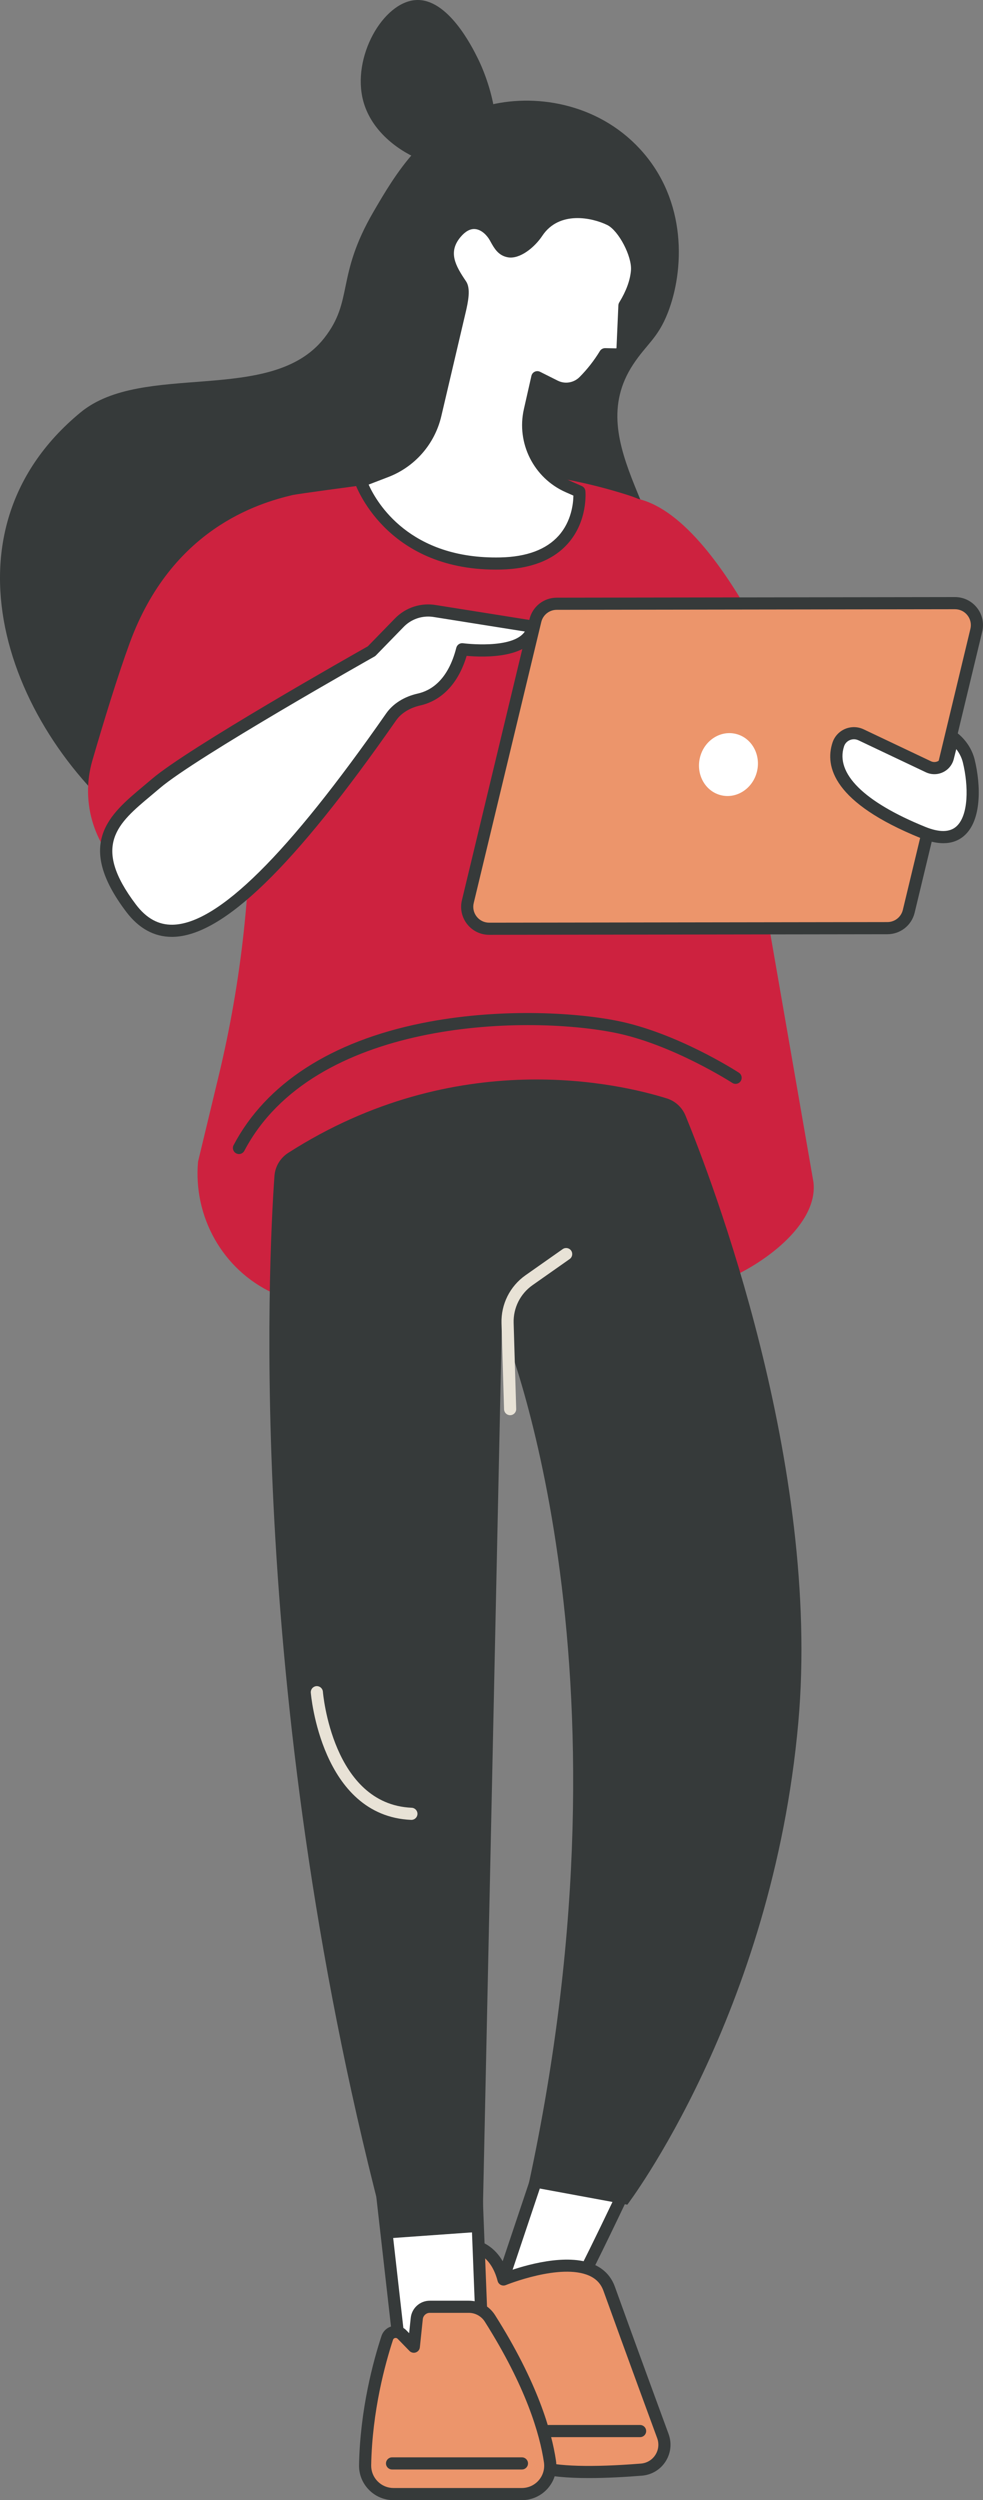 <?xml version="1.0" encoding="UTF-8"?>
<svg id="a" data-name="Illustration" xmlns="http://www.w3.org/2000/svg" width="242.933" height="617.672" viewBox="0 0 242.933 617.672">
  <rect x="0" y="0" width="242.933" height="617.672" fill="#808080" stroke="none"/>
  <g>
    <g>
      <path d="M158.135,36.787c-10.557-11.425-26.253-13.829-38.049-10.607-14.929,4.078-22.458,16.994-27.767,26.103-9.386,16.103-4.853,21.934-12.23,31.288-13.065,16.566-44.758,5.598-60.188,18.321-37.077,30.572-16.868,81.103,15.998,104.957,21.917,15.907,51.731,6.707,59.843,4.204,24.618-7.597,65.409-22.48,69.358-58.024,2.655-23.897-21.739-43.059-8.634-62.981,3.337-5.073,6.102-6.45,8.581-12.794,4.025-10.301,4.931-27.65-6.912-40.467Z" fill="#363a3a" stroke-width="0"/>
      <path d="M119.601,39.604c5.609-4.55,2.059-17.969-1.531-25.209-1.345-2.713-7.365-14.853-15.282-14.382-8.132.484-15.919,14.134-13.016,24.948,3.628,13.519,23.256,19.975,29.829,14.643Z" fill="#363a3a" stroke-width="0"/>
    </g>
    <g>
      <path d="M81.722,122c16.922-5.522,42.705-9.482,73.522.333,11.237,3.579,19.298,13.471,20.685,25.183l25.105,144.549c1.244,10.509-12.801,20.725-22.697,24.475-10.337,3.917-25.962,7.622-48.087,7.622-23.72,0-52.368-.135-61.987-4.348-.285-.125-.575-.256-.87-.393-12.378-5.767-19.666-18.833-18.449-32.433l5.113-21.247c5.638-23.431,8.252-47.487,7.779-71.582l-.826-42.075c-.628-13.541,7.826-25.878,20.714-30.083Z" fill="#cd223f" stroke-width="0"/>
      <path d="M200.271,184.111s-20.041-55.509-42.513-60.846l11.426,78.654,31.087-17.808Z" fill="#cd223f" stroke-width="0"/>
      <path d="M31.967,216.5c-8.588-6.794-12.198-18.11-9.138-28.624,2.751-9.454,6.224-20.842,9.248-29.079,10.342-28.177,31.779-34.478,40.129-36.474,1.315-.314,16.17-2.285,16.17-2.285l-8.941,86.22-38.194,15.644-9.274-5.402Z" fill="#cd223f" stroke-width="0"/>
    </g>
    <path d="M59.056,285.112c-.236,0-.475-.056-.698-.173-.732-.386-1.014-1.293-.628-2.026,7.996-15.181,24.087-25.604,46.534-30.142,18.66-3.773,37.588-2.683,48.126-.602,14.81,2.924,29.598,12.444,30.22,12.848.695.451.893,1.38.441,2.075-.451.695-1.379.893-2.074.442-.148-.096-14.937-9.611-29.169-12.421-22.471-4.437-74.391-3.138-91.424,29.199-.269.51-.789.801-1.328.801Z" fill="#363a3a" stroke-width="0"/>
    <g>
      <g>
        <g>
          <path d="M120.897,229.452l98.416-.15c2.494-.004,4.664-1.707,5.261-4.128l16.699-69.44c.844-3.424-1.751-6.73-5.277-6.725l-98.416.15c-2.494.004-4.664,1.707-5.261,4.129l-16.699,69.44c-.843,3.424,1.751,6.73,5.277,6.725Z" fill="#ec956b" stroke-width="0"/>
          <path d="M120.889,230.952c-2.142,0-4.127-.966-5.449-2.651-1.324-1.688-1.789-3.85-1.275-5.933l16.696-69.431c.765-3.106,3.526-5.273,6.717-5.278l98.416-.15h.011c2.141,0,4.125.965,5.447,2.65,1.325,1.688,1.791,3.851,1.277,5.934l-16.697,69.432c-.765,3.106-3.526,5.273-6.717,5.278l-98.415.15h-.011ZM236.004,150.509h-.007l-98.416.15c-1.809.003-3.373,1.231-3.807,2.987l-16.696,69.431c-.293,1.189-.029,2.415.722,3.372.75.955,1.875,1.503,3.089,1.503h.007l98.415-.15c1.809-.003,3.374-1.231,3.807-2.987l16.697-69.432c.292-1.189.028-2.415-.723-3.372-.75-.955-1.875-1.502-3.088-1.502Z" fill="#363a3a" stroke-width="0"/>
        </g>
        <path d="M187.09,190.543c-.981,4.192-4.939,6.85-8.84,5.937-3.901-.913-6.267-5.052-5.286-9.244.981-4.192,4.939-6.85,8.84-5.937,3.901.913,6.267,5.052,5.286,9.244Z" fill="#fff" stroke-width="0"/>
      </g>
      <g>
        <path d="M235.506,182.166l-1.252,4.993c-.529,2.107-2.852,3.204-4.815,2.273l-16.647-7.896c-2.21-1.048-4.858.058-5.623,2.381-1.563,4.743-.246,13.168,20.951,21.76,12.948,5.248,13.411-8.969,11.3-17.641-.936-3.846-3.913-5.869-3.913-5.869Z" fill="#fff" stroke-width="0"/>
        <path d="M233.135,208.316c-1.662,0-3.524-.416-5.579-1.249-21.578-8.746-23.772-17.672-21.812-23.619.496-1.506,1.62-2.728,3.083-3.355,1.48-.633,3.159-.6,4.607.088l16.648,7.896c.528.251,1.135.251,1.663.001.528-.249.913-.718,1.055-1.284l1.252-4.993c.119-.475.463-.862.921-1.037.457-.175.972-.114,1.378.161.141.096,3.466,2.398,4.526,6.755,1.536,6.309,1.771,15.024-2.626,18.82-1.401,1.21-3.112,1.816-5.115,1.816ZM211.033,182.64c-.349,0-.697.07-1.025.21-.682.292-1.184.838-1.414,1.536-2.203,6.688,4.931,13.755,20.09,19.9,3.404,1.38,5.964,1.362,7.607-.057,3.138-2.71,3.066-10.11,1.672-15.839-.338-1.385-.996-2.501-1.637-3.323l-.616,2.457c-.361,1.442-1.34,2.633-2.685,3.267-1.346.634-2.887.633-4.229-.004l-16.647-7.896c-.353-.167-.734-.251-1.116-.251Z" fill="#363a3a" stroke-width="0"/>
      </g>
    </g>
    <g>
      <path d="M91.823,160.881s-44.2,24.902-53.314,32.715c-9.115,7.812-19.001,13.744-6.112,30.775,10.956,14.476,30.248,1.536,64.262-47.25,1.594-2.286,4.2-3.703,6.92-4.312,3.408-.763,8.363-3.46,10.642-12.411,0,0,16.124,2.287,17.546-5.57l-24.215-3.854c-3.245-.575-6.564.494-8.863,2.855l-6.867,7.052Z" fill="#fff" stroke-width="0"/>
      <path d="M42.468,231.457c-4.373,0-8.162-2.079-11.268-6.181-12.755-16.854-4.12-24.07,4.231-31.048.698-.583,1.402-1.172,2.102-1.772,8.912-7.638,49.806-30.768,53.366-32.776l6.716-6.898c2.648-2.72,6.458-3.949,10.199-3.285l24.189,3.85c.398.063.755.284.988.613s.324.738.252,1.135c-1.409,7.791-13.786,7.318-17.918,6.936-2.712,9-8.262,11.536-11.418,12.242-2.623.587-4.76,1.903-6.017,3.706-25.269,36.242-42.793,53.235-55.15,53.476-.091.002-.181.003-.271.003ZM105.818,152.323c-2.27,0-4.45.906-6.053,2.552l-6.866,7.052c-.101.103-.214.19-.339.261-.44.248-44.176,24.919-53.074,32.547-.71.608-1.424,1.204-2.131,1.796-8.265,6.906-14.792,12.361-3.762,26.935,2.593,3.427,5.579,5.057,9.088,4.989,11.16-.218,28.414-17.29,52.748-52.192,1.686-2.42,4.465-4.167,7.823-4.918,3.209-.718,7.465-3.265,9.516-11.317.189-.742.913-1.221,1.663-1.115.135.019,12.293,1.582,15.274-2.894l-22.389-3.564c-.501-.089-1.002-.132-1.499-.132ZM91.824,160.881h.01-.01Z" fill="#363a3a" stroke-width="0"/>
    </g>
    <g>
      <path d="M137.17,95.386c2.382,1.194,5.255.701,7.134-1.189,2.121-2.133,3.833-4.397,5.228-6.689l2.7.055c.863.017,1.582-.657,1.62-1.519l.466-10.548c2.08-3.392,2.915-6.258,3.106-8.568.324-3.92-3.17-10.962-6.705-12.689-4.789-2.339-13.434-3.601-17.949,3.188-1.939,2.916-5.088,5.007-6.995,4.669-1.794-.318-2.53-1.853-3.415-3.446-1.649-2.964-5.749-5.748-9.687-1.065-3.991,4.746-1.225,9.106,1.252,12.748.999,1.468-.081,5.546-.486,7.274l-5.84,24.879c-1.501,6.395-6.072,11.631-12.206,13.982l-6.25,2.395s6.899,20.945,34.551,20.352c21.103-.453,19.485-17.764,19.485-17.764l-2.772-1.223c-7.255-3.201-11.228-11.092-9.476-18.826l1.859-8.21,4.379,2.195Z" fill="#fff" stroke-width="0"/>
      <path d="M122.56,140.727c-27.474,0-34.77-21.178-34.842-21.395-.25-.76.141-1.584.888-1.87l6.25-2.395c5.676-2.175,9.894-7.006,11.283-12.924l5.936-25.285c1.012-4.225.816-5.374.609-5.682-2.241-3.296-5.991-8.811-1.16-14.557,2.319-2.758,4.646-3.161,6.198-3.013,2.764.265,4.885,2.402,5.948,4.313l.173.312c.779,1.414,1.266,2.222,2.193,2.386,1.037.183,3.672-1.296,5.484-4.023,4.623-6.951,13.534-6.794,19.856-3.705,4.233,2.067,7.896,9.855,7.542,14.16-.232,2.819-1.281,5.809-3.12,8.894l-.448,10.166c-.074,1.69-1.477,2.998-3.149,2.953l-1.849-.037c-1.451,2.267-3.126,4.359-4.986,6.23-2.349,2.362-5.914,2.954-8.869,1.472h0s-2.667-1.337-2.667-1.337l-1.436,6.342c-1.589,7.018,2.036,14.219,8.619,17.123l2.771,1.223c.498.22.838.691.888,1.233.028.3.63,7.418-4.359,13.014-3.639,4.081-9.219,6.231-16.587,6.389-.393.008-.782.013-1.167.013ZM91.101,119.719c2.007,4.472,10.145,18.481,32.562,17.996,6.484-.139,11.325-1.942,14.389-5.359,3.208-3.58,3.628-8.07,3.653-9.917l-1.901-.839c-7.893-3.482-12.239-12.116-10.334-20.53l1.859-8.21c.101-.45.405-.828.821-1.025.417-.197.902-.191,1.313.015l4.379,2.195c1.796.9,3.965.535,5.399-.906,1.895-1.905,3.58-4.062,5.011-6.412.278-.456.776-.724,1.312-.72l2.7.055c.031-.003.089-.036.092-.086l.465-10.548c.012-.254.087-.501.221-.718,1.716-2.799,2.689-5.459,2.89-7.907.285-3.452-3.061-9.846-5.868-11.217-3.726-1.82-11.87-3.601-16.042,2.671-1.967,2.958-5.619,5.829-8.506,5.315-2.384-.422-3.4-2.265-4.297-3.892l-.167-.302c-.661-1.188-2.005-2.631-3.614-2.785-1.196-.117-2.426.542-3.614,1.957-3.122,3.712-1.327,7.011,1.344,10.939,1.201,1.765.573,4.954-.173,8.068l-.094.393-5.84,24.879c-1.616,6.886-6.524,12.508-13.129,15.039l-4.829,1.851Z" fill="#363a3a" stroke-width="0"/>
    </g>
  </g>
  <g>
    <g>
      <g>
        <path d="M135.73,529.034l-14.655,43.728s15.964-1.362,17.49-1.064c1.526.299,20.198-39.879,20.198-39.879l-23.033-2.785Z" fill="#fff" stroke-width="0"/>
        <path d="M121.075,574.262c-.458,0-.894-.21-1.179-.573-.312-.397-.404-.925-.243-1.404l14.655-43.728c.225-.675.885-1.099,1.601-1.013l23.032,2.785c.478.058.898.34,1.131.76.233.42.252.926.05,1.361-.047.1-4.73,10.171-9.538,20.075-10.227,21.062-10.833,20.931-12.309,20.645-1.019-.142-9.494.439-17.073,1.086-.043.004-.086.005-.128.005ZM136.764,530.67l-13.543,40.407c4.812-.396,12.16-.959,14.811-.908,2.338-3.157,12.09-23.383,18.498-37.108l-19.766-2.39ZM138.85,570.226h0ZM138.786,570.215c.023.003.043.007.062.011-.02-.004-.042-.008-.062-.011Z" fill="#363a3a" stroke-width="0"/>
      </g>
      <g>
        <g>
          <path d="M124.43,563.152s22.041-9.036,26.117,2.305c5.184,14.423,13.289,36.43,13.289,36.43,1.375,3.831-1.265,7.915-5.322,8.241-8.055.648-20.069,1.172-25.666-.792-8.836-3.1-23.496-31.066-23.496-31.066l4.519-23.794s7.993-1.127,10.559,8.676Z" fill="#ec956b" stroke-width="0"/>
          <path d="M145.543,612.214c-5.218,0-10.088-.373-13.191-1.462-9.132-3.203-22.8-28.869-24.328-31.786-.157-.299-.209-.644-.145-.976l4.52-23.794c.12-.631.628-1.115,1.265-1.205.088-.011,8.426-1.07,11.73,8.193,3.976-1.422,14.681-4.716,21.428-1.717,2.502,1.112,4.23,2.957,5.138,5.482,5.124,14.253,13.204,36.199,13.285,36.419.818,2.279.536,4.74-.769,6.763-1.307,2.026-3.436,3.298-5.841,3.492-4.04.325-8.689.591-13.091.591ZM110.923,578.035c4.221,7.959,15.765,27.552,22.421,29.886,4.078,1.431,12.977,1.684,25.05.712,1.466-.118,2.764-.894,3.561-2.128.794-1.232.966-2.73.47-4.112-.076-.209-8.161-22.166-13.288-36.43-.629-1.749-1.785-2.978-3.534-3.755-7.078-3.146-20.469,2.276-20.602,2.332-.4.163-.852.148-1.239-.046-.387-.193-.672-.544-.781-.962-1.694-6.476-5.891-7.491-7.858-7.597l-4.198,22.1Z" fill="#363a3a" stroke-width="0"/>
        </g>
        <path d="M158.191,602.102h-22.638c-.828,0-1.5-.672-1.5-1.5s.672-1.5,1.5-1.5h22.638c.828,0,1.5.672,1.5,1.5s-.672,1.5-1.5,1.5Z" fill="#363a3a" stroke-width="0"/>
      </g>
    </g>
    <g>
      <g>
        <polygon points="94.174 539.778 99.153 583.765 119.185 578.27 117.643 538.638 94.174 539.778" fill="#fff" stroke-width="0"/>
        <path d="M99.153,585.265c-.297,0-.59-.088-.841-.258-.363-.246-.601-.638-.649-1.073l-4.98-43.987c-.047-.412.079-.825.348-1.14.269-.316.655-.506,1.069-.527l23.47-1.14c.404-.019.791.122,1.087.392.295.27.47.647.485,1.048l1.543,39.632c.027.697-.43,1.321-1.102,1.505l-20.033,5.495c-.13.036-.264.054-.396.054ZM95.843,541.199l4.603,40.656,17.195-4.716-1.439-36.929-20.359.989Z" fill="#363a3a" stroke-width="0"/>
      </g>
      <g>
        <g>
          <path d="M97.264,616.172h31.696c4.292,0,7.583-3.806,6.954-8.051-1.06-7.159-4.507-19.03-14.84-35.359-1.128-1.782-3.099-2.867-5.208-2.867h-9.64c-1.662,0-3.056,1.256-3.229,2.909l-.728,6.955-2.918-2.998c-1.148-1.179-3.14-.727-3.653.836-1.847,5.621-5.213,17.669-5.466,31.418-.072,3.93,3.101,7.157,7.032,7.157Z" fill="#ec956b" stroke-width="0"/>
          <path d="M128.959,617.672h-31.695c-2.309,0-4.472-.908-6.09-2.556-1.617-1.647-2.484-3.824-2.442-6.129.254-13.816,3.58-25.891,5.541-31.858.404-1.233,1.402-2.145,2.669-2.438,1.274-.294,2.574.089,3.484,1.024l.685.703.394-3.77c.254-2.424,2.283-4.253,4.722-4.253h9.64c2.643,0,5.064,1.333,6.476,3.565,10.504,16.6,13.985,28.708,15.056,35.941.364,2.453-.356,4.936-1.977,6.814-1.621,1.88-3.977,2.958-6.461,2.958ZM97.781,577.595c-.068,0-.125.01-.163.018-.14.032-.391.134-.494.451-1.908,5.808-5.146,17.555-5.392,30.978-.027,1.494.534,2.904,1.583,3.972,1.05,1.069,2.452,1.658,3.949,1.658h31.695c1.611,0,3.139-.699,4.19-1.917,1.049-1.216,1.516-2.825,1.28-4.414-1.028-6.947-4.4-18.62-14.624-34.777-.847-1.337-2.356-2.168-3.94-2.168h-9.64c-.897,0-1.645.673-1.737,1.565l-.728,6.955c-.061.579-.451,1.07-1.001,1.261-.546.19-1.16.046-1.566-.371l-2.918-2.998c-.166-.171-.355-.212-.495-.212Z" fill="#363a3a" stroke-width="0"/>
        </g>
        <path d="M128.989,610.096h-32.1c-.828,0-1.5-.672-1.5-1.5s.672-1.5,1.5-1.5h32.1c.828,0,1.5.672,1.5,1.5s-.672,1.5-1.5,1.5Z" fill="#363a3a" stroke-width="0"/>
      </g>
    </g>
    <g>
      <path d="M169.408,275.611c-.832-2.028-2.509-3.581-4.602-4.237-11.59-3.637-51.998-13.216-93.595,13.46-1.962,1.259-3.219,3.369-3.384,5.695-1.504,21.137-7.112,131.642,27.845,262.48l23.548-1.677,4.801-223.71s34.88,82.012,6.517,212.533l24.493,4.522s35.842-47.128,42.26-119.145c5.677-63.707-21.528-134.447-27.882-149.923Z" fill="#363a3a" stroke-width="0"/>
      <path d="M101.671,449.61c-.021,0-.044,0-.065-.002-22.263-.961-24.775-31.132-24.799-31.437-.061-.826.558-1.545,1.384-1.607.819-.06,1.545.557,1.608,1.383.02.278,2.337,27.818,21.935,28.664.828.036,1.47.736,1.435,1.563-.035.806-.699,1.435-1.498,1.435Z" fill="#e8e2d6" stroke-width="0"/>
      <path d="M126.068,349.632c-.808,0-1.475-.643-1.498-1.456l-.63-21.253c-.141-4.72,2.082-9.16,5.945-11.876l9.171-6.448c.675-.476,1.61-.314,2.09.364.475.678.312,1.613-.365,2.09l-9.171,6.448c-3.035,2.134-4.782,5.623-4.672,9.332l.63,21.253c.024.828-.627,1.519-1.454,1.544-.016,0-.03,0-.046,0Z" fill="#e8e2d6" stroke-width="0"/>
    </g>
  </g>
</svg>